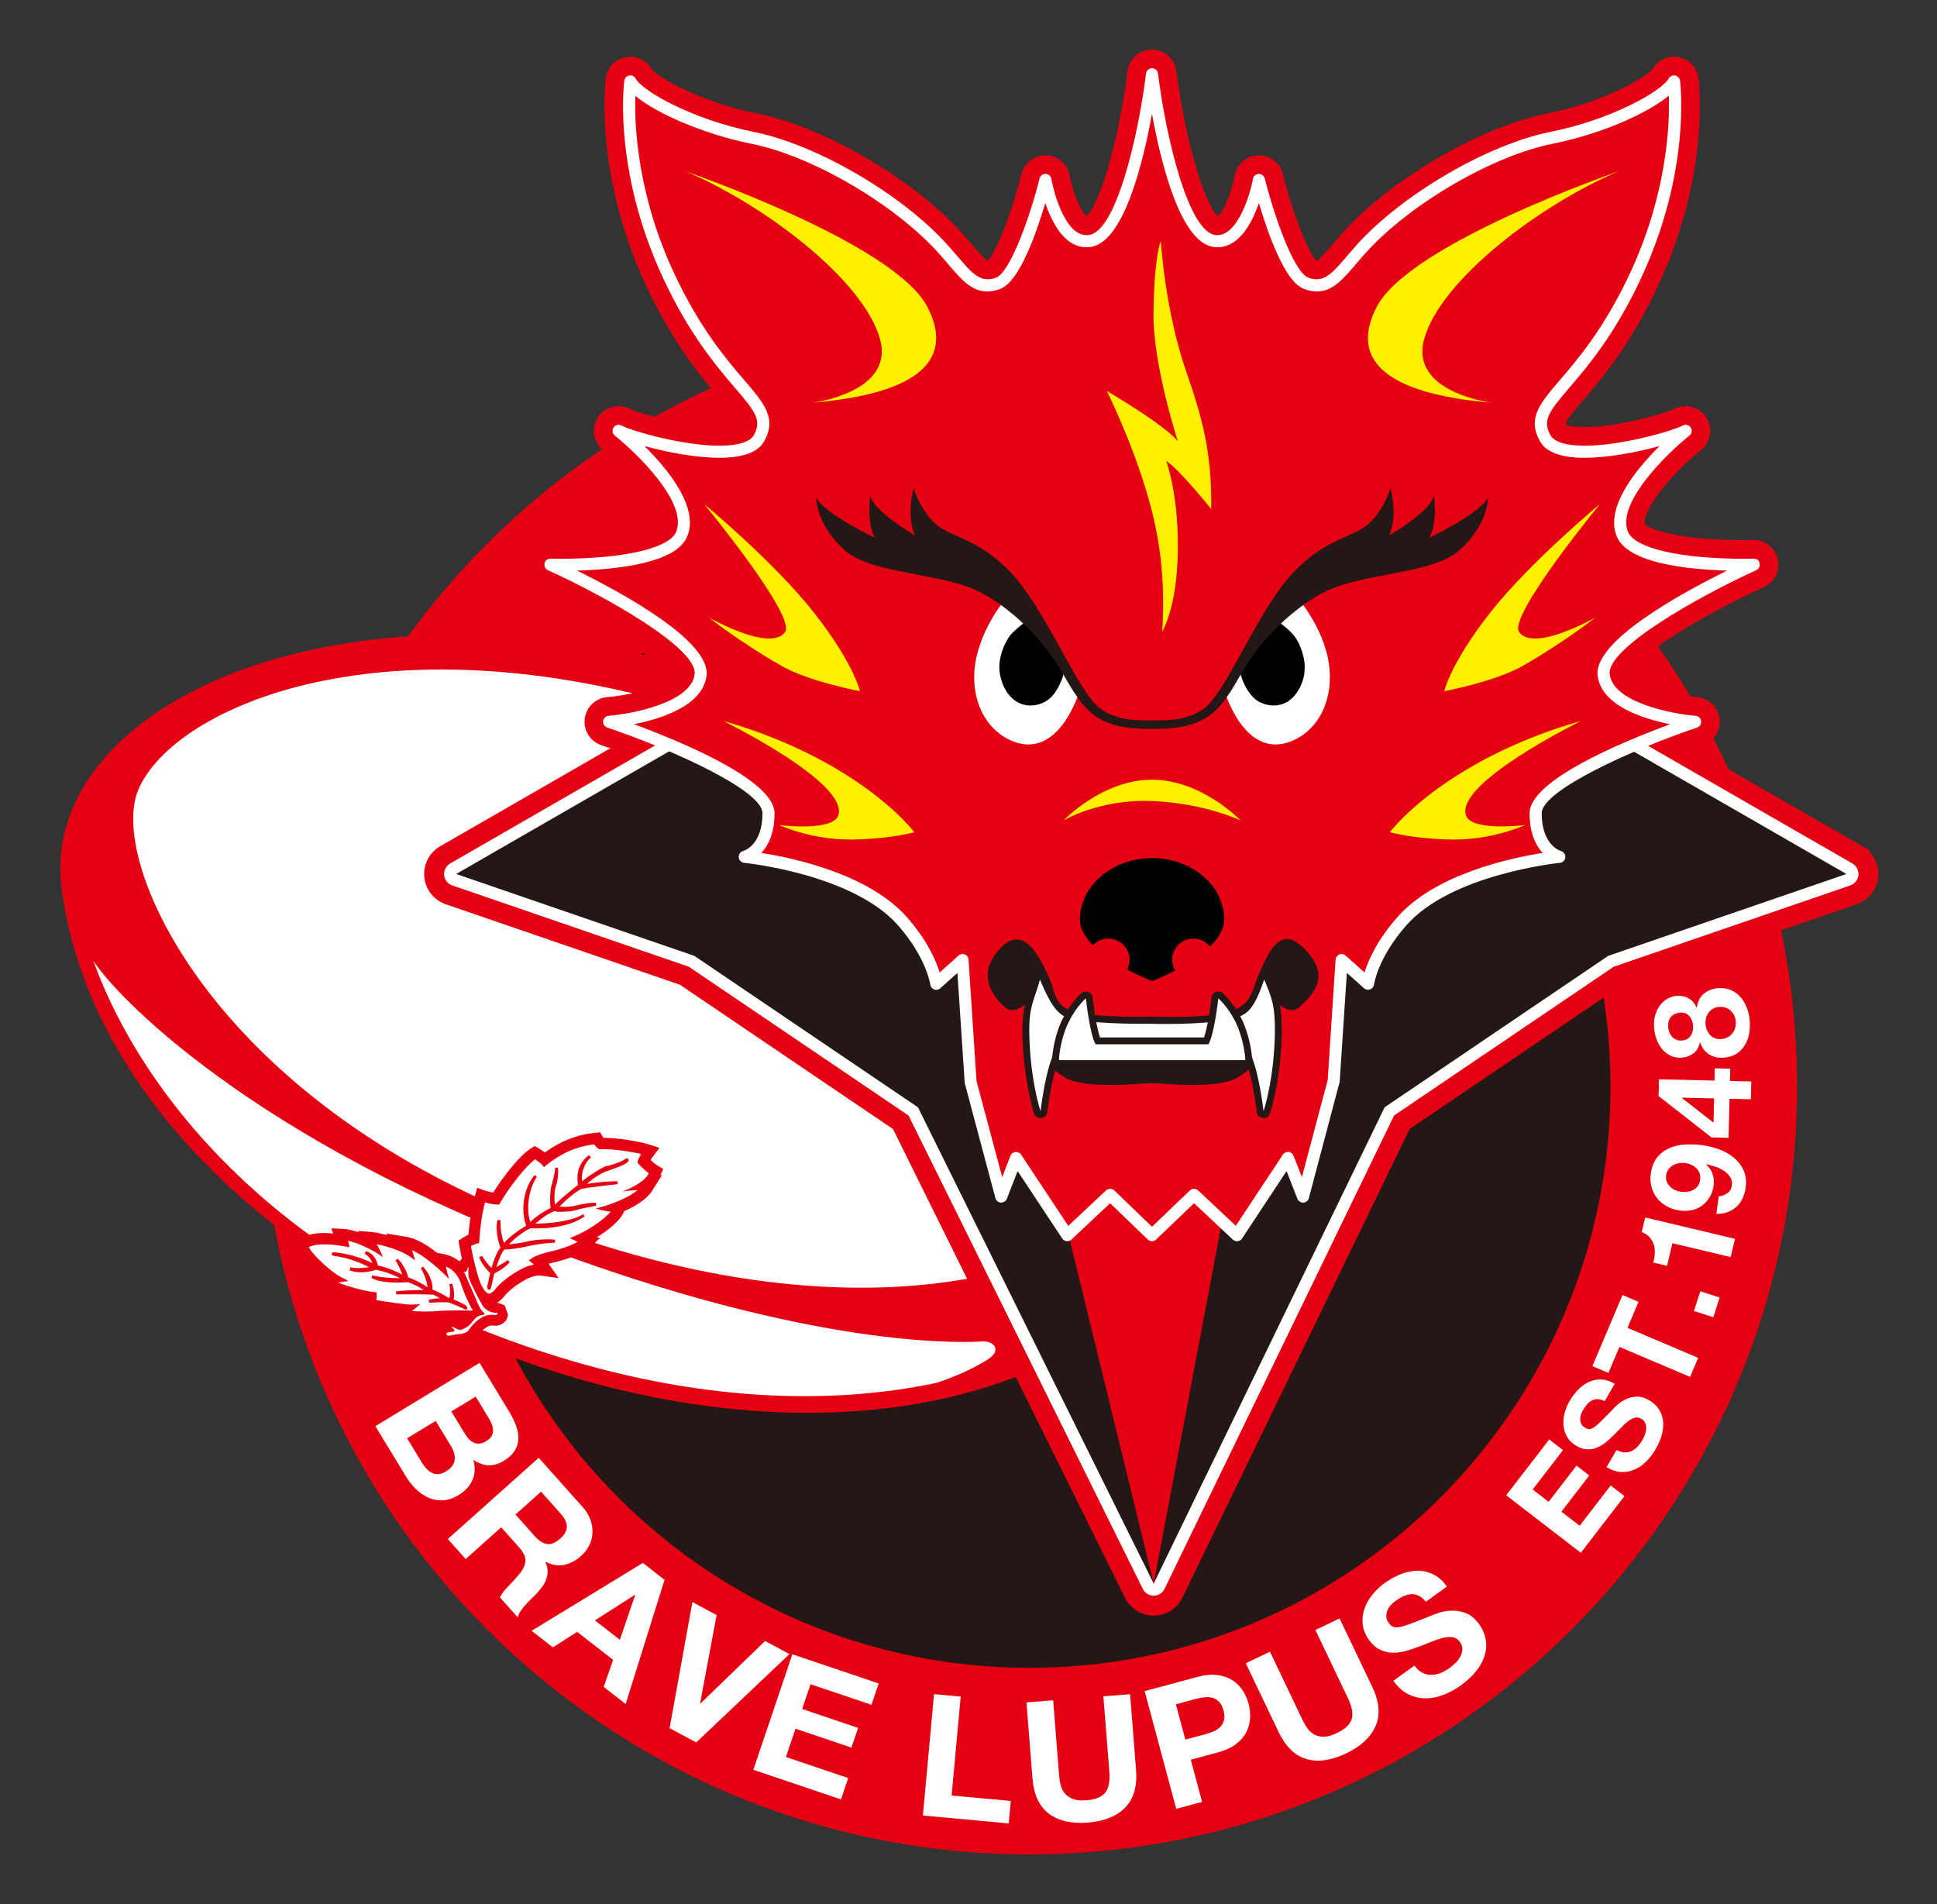 <?xml version="1.0" encoding="UTF-8"?><svg id="_レイヤー_1" xmlns="http://www.w3.org/2000/svg" width="124.276" height="122.139" viewBox="0 0 124.276 122.139"><rect x="0" y="0" width="124.276" height="122.139" fill="#333333" stroke="none"/><path d="M66.043,20.457c-27.156,0-49.249,22.092-49.249,49.246s22.093,49.254,49.249,49.254,49.256-22.095,49.256-49.254-22.096-49.246-49.256-49.246Z" fill="#e50012"/><path d="M103.326,69.703c0,20.598-16.684,37.285-37.283,37.285s-37.284-16.687-37.284-37.285,16.699-37.272,37.284-37.272,37.283,16.688,37.283,37.272Z" fill="#231815"/><path d="M47.564,44.59c-24.342-7.886-44.195,1.006-42.745,12.273,3.446,26.772,50.833,43.994,69.252,24.579-.01.004-.024.008-.035.012,6.474-6.876-3.598-29.006-26.473-36.864Z" fill="#e50012" stroke="#e50012" stroke-width="1.75"/><path d="M4.82,56.863c.963,8.207,8.935,22.222,27.919,29.138,17.134,6.24,30.368,3.286,37.448-1.278-28.761,1.729-49.19-7.986-65.367-27.861Z" fill="#fff"/><path d="M47.564,44.59c-23.356-8.155-39.566.746-42.382,7.77-.448,1.11-.58,2.664-.363,4.503,16.177,19.875,36.606,29.59,65.367,27.861,2.923-1.884,4.805-4.037,5.473-5.936,2.146-6.165-4.742-26.04-28.095-34.198Z" fill="none"/><path d="M8.854,50.707c-1.944,4.733,5.081,20.312,26.698,28.136,22.517,8.148,37.092,1.269,38.868-3.817,1.686-4.823-5.508-21.021-27.211-28.599-21.702-7.581-36.1-1.205-38.355,4.28Z" fill="#fff"/><path d="M4.692,54.42s11.548,18.908,31.502,25.465c19.955,6.558,34.765,2.65,37.878,1.558-5.263,6.077-14.423,7.413-14.423,7.413,0,0,2.148-.637,3.712-1.642.969-.611.374-1.194-.317-1.164-.694.032-9.789.678-26.98-5.594-19.735-7.212-28.9-16.716-30.247-19.097-1.232-2.342-1.125-6.94-1.125-6.94Z" fill="#e50012"/><path d="M113.887,35.902c-.153-.653-.74-1.099-1.416-1.088-.011,0-.234.007-.597.007-4.335,0-6.246-.752-6.481-1.094-.37-.9,1.613-3.376,3.633-4.988.564-.45.697-1.254.308-1.861-.389-.607-1.174-.823-1.819-.499-.57.288-3.641,1.192-5.852,1.192-.896,0-1.237-.15-1.323-.199-.133-.259-.097-.414,1.108-1.821,1.217-1.42,3.057-3.565,4.824-7.399,3.268-7.091,2.559-12.869,2.527-13.111-.079-.599-.526-1.088-1.118-1.205-.594-.115-1.19.149-1.491.672-.378.543-3.179,2.201-6.89,2.946-4.19.834-9.879,4.13-12.953,7.505-.258.284-.492.558-.711.815-.338.396-.966,1.132-1.145,1.132-.008,0-.048-.002-.129-.029-.556-.497-1.584-3.111-2.225-5.674-.157-.629-.723-1.065-1.367-1.065-.015,0-.03,0-.046,0-.663.021-1.221.504-1.34,1.156-.25,1.37-.915,2.691-1.222,2.783-.93-.439-2.29-4.959-2.853-9.484-.088-.705-.687-1.235-1.398-1.235h0c-.711,0-1.311.532-1.397,1.237-.556,4.521-1.909,9.04-2.796,9.469-.348-.085-1.011-1.406-1.259-2.767-.116-.654-.674-1.138-1.338-1.161-.626-.013-1.254.422-1.414,1.066-.642,2.563-1.671,5.177-2.229,5.673-.081.028-.122.029-.13.029-.18,0-.81-.736-1.148-1.133-.219-.256-.454-.531-.712-.814-3.069-3.374-8.759-6.671-12.952-7.505-3.708-.744-6.504-2.397-6.87-2.921-.298-.528-.895-.808-1.495-.691-.595.115-1.05.598-1.129,1.199-.032.242-.743,6.02,2.522,13.111,1.767,3.835,3.608,5.981,4.825,7.401,1.202,1.4,1.241,1.56,1.111,1.818-.086.049-.427.201-1.327.201-2.208,0-5.282-.905-5.855-1.192-.648-.326-1.429-.108-1.818.5-.389.607-.255,1.411.309,1.86,2.02,1.611,4.002,4.086,3.637,4.969-.247.363-2.157,1.113-6.485,1.113-.363,0-.585-.006-.597-.007-.676-.011-1.264.435-1.416,1.088-.153.654.178,1.324.789,1.602l8.807,5.681c-.208.77-2.583,1.546-4.575,1.713-.665.056-1.201.571-1.281,1.234-.081.662.314,1.291.947,1.505,4.46,1.508,8.734,3.646,9.269,4.627-.025,1.113-.482,1.333-.462,1.333-.714.085-1.161.679-1.152,1.398.008.72.646,1.301,1.363,1.37,1.815.174,7.004,1.172,9.198,3.663,1.754,1.995,2.458,3.61,2.463,3.621.195.464.622.789,1.122.852.036.005.073.008.109.009l.324,4.953c.006.092.021.183.044.271l1.969,7.382c.157.589.676,1.01,1.285,1.043.577.033,1.126-.301,1.363-.831l1.774,2.68c.229.346.599.574,1.011.622.055.006.109.009.164.009.356,0,.701-.135.963-.381l1.778-1.667,1.716,1.654c.545.526,1.407.526,1.952.003l1.732-1.659,1.78,1.67c.303.283.715.421,1.127.372.413-.048.782-.276,1.012-.622l1.773-2.684c.237.535.804.874,1.366.836.609-.034,1.126-.456,1.283-1.044l1.964-7.382c.024-.089.038-.179.044-.27l.327-4.956c.032-.002.066-.005.099-.009.497-.059.926-.381,1.126-.841.006-.016.717-1.633,2.478-3.631,2.178-2.481,7.367-3.485,9.183-3.663.716-.07,1.356-.652,1.363-1.371.006-.705-.42-1.288-1.11-1.391-.121-.07-.476-.359-.498-1.339.534-.98,4.81-3.118,9.27-4.627.633-.214,1.028-.842.947-1.505-.081-.663-.616-1.178-1.282-1.234-1.99-.167-4.365-.944-4.572-1.716.367-1.064,4.432-3.692,8.801-5.679.611-.278.94-.948.789-1.602Z" fill="#e50012" stroke="#e50012" stroke-width=".35"/><path d="M119.398,54.437l-24.386-14.04c-.286-.164-.608-.25-.937-.25h-40.426c-.329,0-.652.086-.937.25l-24.382,14.04c-.638.368-1.003,1.074-.933,1.807.07.733.563,1.357,1.259,1.597l15.045,5.17,13.73,9.297,14.905,30.11c.317.641.969,1.045,1.683,1.045h.008c.717-.002,1.369-.413,1.682-1.058l14.598-30.101,13.721-9.293,15.043-5.17c.696-.24,1.189-.864,1.259-1.597.07-.733-.294-1.44-.933-1.807Z" fill="#e50012" stroke="#e50012" stroke-width=".35"/><path d="M118.849,55.392l-24.387-14.04c-.117-.068-.251-.104-.387-.104h-40.426c-.136,0-.27.036-.388.104l-24.382,14.04c-.263.152-.414.444-.385.747.029.303.233.561.521.66l15.183,5.217,14.092,9.542,15.034,30.371c.13.265.4.432.695.432h.003c.296,0,.566-.171.695-.437l14.726-30.367,14.087-9.541,15.182-5.217c.288-.099.491-.357.52-.66.028-.303-.122-.595-.385-.747Z" fill="#fff"/><polygon points="88.837 71.031 103.182 61.316 118.461 56.065 94.075 42.025 53.649 42.025 29.267 56.065 44.547 61.316 58.894 71.031 74.02 101.585 88.837 71.031" fill="#231815"/><polygon points="67.048 73.039 72.919 73.125 79.427 72.933 74.02 101.585 67.048 73.039" fill="#e50012"/><path d="M73.909,79.232l2.696-2.583,2.754,2.583,3.272-4.951.964,2.473,1.964-7.382.514-7.786,1.694,1.517s.213-1.785,2.17-4.006c3.033-3.455,10.106-4.135,10.106-4.135,0,0-1.519-.385-1.519-2.795s10.229-5.865,10.229-5.865c0,0-5.559-.455-5.866-3.013-.304-2.553,9.628-7.068,9.628-7.068,0,0-7.521.24-8.426-1.959-1.052-2.56,4.058-6.625,4.058-6.625-1.199.604-7.976,2.416-9.022.453-1.285-2.387,2.401-3.01,5.866-10.528,3.136-6.803,2.409-12.339,2.409-12.339-.604,1.05-4.061,2.854-7.828,3.61-3.759.748-9.173,3.764-12.186,7.072-1.435,1.579-2.106,2.858-3.612,2.256-1.504-.599-3.008-6.617-3.008-6.617,0,0-.752,4.208-2.859,3.914-2.722-.392-4-10.691-4-10.691h0s-1.266,10.299-3.986,10.691c-2.103.294-2.853-3.914-2.853-3.914,0,0-1.506,6.019-3.012,6.617-1.506.602-2.178-.677-3.615-2.256-3.009-3.308-8.424-6.323-12.188-7.072-3.765-.756-7.227-2.56-7.819-3.61,0,0-.728,5.535,2.404,12.339,3.465,7.518,7.151,8.141,5.869,10.528-1.052,1.962-7.824.15-9.027-.453,0,0,5.115,4.066,4.053,6.625-.895,2.199-8.419,1.959-8.419,1.959,0,0,9.933,4.514,9.634,7.068-.303,2.558-5.869,3.013-5.869,3.013,0,0,10.228,3.457,10.228,5.865s-1.527,2.795-1.527,2.795c0,0,7.078.68,10.122,4.135,1.952,2.221,2.166,4.006,2.166,4.006l1.69-1.517.51,7.786,1.969,7.382.957-2.473,3.278,4.951,2.754-2.583,2.682,2.583Z" fill="#e50012"/><path d="M79.36,79.62c-.098,0-.193-.037-.266-.104l-2.485-2.332-2.432,2.329c-.151.144-.388.145-.537,0l-2.416-2.327-2.484,2.331c-.084.078-.196.116-.311.102-.113-.013-.215-.076-.278-.171l-2.863-4.325-.687,1.773c-.06.157-.217.244-.383.248-.168-.009-.31-.125-.354-.288l-1.969-7.382-.469-7.064-1.096.985c-.108.097-.259.126-.395.074-.135-.051-.232-.172-.25-.316-.002-.017-.237-1.709-2.072-3.797-2.906-3.298-9.798-3.999-9.868-4.006-.187-.018-.335-.169-.35-.357-.014-.188.109-.359.292-.406.046-.013,1.234-.368,1.234-2.419,0-1.468-5.827-4.099-9.964-5.497-.174-.059-.283-.233-.261-.415.023-.182.17-.324.354-.339,1.46-.12,5.298-.835,5.516-2.672.193-1.654-5.669-4.968-9.41-6.669-.168-.076-.259-.261-.217-.441.042-.18.183-.305.391-.3.003,0,.239.007.629.007,4.08,0,6.992-.677,7.419-1.725.78-1.88-2.576-5.095-3.935-6.175-.156-.123-.193-.345-.085-.513.108-.168.325-.228.501-.138.792.397,3.998,1.3,6.313,1.3,1.181,0,1.962-.243,2.198-.684.509-.947.115-1.479-1.206-3.019-1.181-1.377-2.966-3.457-4.673-7.163-3.143-6.826-2.467-12.321-2.436-12.551.021-.165.147-.298.311-.33.163-.035.33.044.411.19.482.854,3.742,2.654,7.558,3.42,4.009.797,9.456,3.956,12.398,7.191.25.275.478.541.691.79.937,1.098,1.508,1.76,2.493,1.367.911-.363,2.174-3.933,2.78-6.352.043-.173.199-.293.376-.293h.013c.183.006.336.139.369.32.187,1.043.974,3.814,2.417,3.597,1.765-.255,3.179-6.486,3.654-10.354.024-.195.189-.34.385-.34h0c.195,0,.361.146.385.34.48,3.868,1.902,10.099,3.67,10.355,1.396.188,2.235-2.556,2.421-3.598.032-.18.186-.313.369-.32h.013c.177,0,.333.12.377.293.605,2.42,1.866,5.989,2.775,6.351.993.397,1.556-.27,2.492-1.365.212-.249.44-.516.69-.791,2.946-3.235,8.392-6.394,12.397-7.191,3.805-.764,7.075-2.566,7.567-3.423.084-.144.256-.214.411-.187.164.032.288.165.309.33.03.231.705,5.725-2.442,12.551-1.707,3.704-3.491,5.785-4.671,7.162-1.322,1.541-1.715,2.073-1.205,3.021.236.442,1.015.684,2.195.684,2.319,0,5.522-.903,6.311-1.3.176-.089.393-.031.501.138.107.167.07.388-.085.513-1.357,1.08-4.712,4.297-3.94,6.174.431,1.048,3.346,1.726,7.425,1.726.39,0,.626-.007.629-.007.222-.008.348.12.391.3.042.18-.049.365-.217.441-3.74,1.701-9.6,5.015-9.403,6.669.221,1.84,4.054,2.553,5.512,2.672.183.015.331.157.354.339.022.183-.087.356-.261.415-4.138,1.399-9.966,4.029-9.966,5.497,0,2.051,1.181,2.406,1.231,2.42.18.051.301.223.284.409-.017.186-.161.334-.346.352-.069.007-6.957.707-9.851,4.006-1.841,2.088-2.075,3.78-2.076,3.797-.018.143-.115.265-.25.316-.135.049-.286.022-.394-.074l-1.1-.986-.462,6.991-1.976,7.457c-.043.162-.186.278-.354.288-.16.005-.322-.09-.383-.247l-.692-1.776-2.859,4.326c-.063.096-.165.158-.278.172-.015.002-.03.002-.045.002ZM71.228,76.261c.097,0,.194.036.269.108l2.413,2.325,2.428-2.326c.15-.143.383-.143.534-.003l2.418,2.269,3.019-4.567c.079-.121.224-.19.365-.172.144.016.267.11.32.245l.533,1.368,1.659-6.235.502-7.711c.009-.149.103-.278.24-.334.139-.057.296-.028.405.07l1.21,1.084c.234-.751.794-2.054,2.103-3.54,2.425-2.763,7.221-3.797,9.331-4.129-.43-.46-.841-1.242-.841-2.545,0-2.11,5.952-4.579,9.018-5.71-1.769-.354-4.422-1.201-4.653-3.122-.262-2.198,5.312-5.256,8.307-6.733-2.714-.079-6.384-.505-7.079-2.192-.768-1.87,1.259-4.325,2.753-5.799-1.386.381-3.253.755-4.821.755-1.523,0-2.492-.368-2.879-1.094-.785-1.46,0-2.375,1.3-3.892,1.152-1.344,2.894-3.374,4.556-6.981,2.337-5.073,2.492-9.467,2.433-11.263-1.337,1.101-4.233,2.436-7.423,3.077-3.866.77-9.126,3.823-11.976,6.952-.244.269-.467.529-.674.772-.84.985-1.504,1.762-2.511,1.762-.275,0-.555-.059-.857-.18-1.212-.483-2.292-3.565-2.861-5.494-.452,1.311-1.356,3.032-2.916,2.815-2.116-.305-3.363-5.349-3.945-8.54-.577,3.192-1.818,8.235-3.932,8.54-1.586.218-2.462-1.501-2.912-2.814-.569,1.93-1.651,5.012-2.865,5.494-.301.12-.581.179-.857.179-1.008,0-1.672-.778-2.514-1.762-.208-.243-.43-.503-.675-.772-2.846-3.129-8.107-6.182-11.976-6.952-2.931-.588-6.004-1.893-7.416-3.065-.058,1.803.099,6.19,2.428,11.251,1.663,3.607,3.405,5.638,4.558,6.982,1.3,1.516,2.086,2.432,1.301,3.892-.388.725-1.358,1.093-2.882,1.093-1.567,0-3.434-.375-4.822-.755,1.494,1.474,3.522,3.929,2.746,5.8-.687,1.686-4.357,2.112-7.071,2.191,2.996,1.477,8.57,4.535,8.313,6.732-.228,1.922-2.885,2.77-4.655,3.123,3.065,1.132,9.016,3.601,9.016,5.71,0,1.304-.412,2.085-.845,2.546,2.113.333,6.91,1.366,9.343,4.128,1.306,1.485,1.865,2.788,2.098,3.539l1.206-1.083c.111-.099.267-.128.406-.07.138.056.231.186.24.334l.51,7.786,1.649,6.159.528-1.364c.052-.135.176-.23.32-.246.15-.006.285.051.365.172l3.024,4.568,2.419-2.269c.075-.07.17-.104.266-.104Z" fill="#fff"/><path d="M29.5,80.888l-.022.03.019-.025s-.043.074-.079.148c-.04.01-.12.043-.12.043-.142.122-.216.303-.216.494,0,.096.021.204.066.305l.736,1.663c.074.185.141.337.21.475-.12.117-.238.24-.349.38-.056.073-.127.128-.226.185-.04-.022-.093-.044-.093-.044-.329-.196-.72-.141-.946.133-.058.066-.102.157-.127.24-.106.054-.188.125-.255.215l-.119.609c.087.367.437.713.987.611.012,0,.687-.108.687-.108.251-.005.744-.176.967-.514.245-.367.671-.737.982-.696.278.04.519-.016.709-.174.165-.127.265-.329.277-.547l-.21-.582c-.006-.009-.574-.198-.574-.198-.095.006-.225-.084-.255-.13-.213-.355-.731-1.381-.79-1.568-.04-.138-.028-.286-.028-.321.09-.309-.069-.679-.37-.834-.297-.146-.648-.064-.861.21Z" fill="#e50012"/><path d="M21.375,79.127c-.804-.076-1.587-.036-2.125.367l-.27.204.07.329c.118.538.834,1.258,1.466,1.799-.24.057-.476.118-.476.118l.756.656c.38.351,1.688.734,2.541.912-.075.165-.177.393-.177.393l.605.149c.221.057.703.142,1.206.207-.278.207-.557.413-.557.413l1.391.131c.494.025,1.718.09,2.278.025.467-.054,1.822-.049,1.993-.036.539.047.785-.177.894-.365.065-.108.089-.228.089-.351,0-.163-.054-.334-.163-.494-.152-.232-.507-1.05-.573-1.3-.275-.99-.922-1.64-1.826-1.832,0,0-.271-.051-.451-.082-.543-.429-1.262-.908-1.943-1.02l-1.335-.229s.071.091.087.115c-.37-.098-.732-.177-.963-.198l-.915-.079s.031.073.04.084c-.355-.104-.702-.201-.978-.207l-.781-.041s.062.177.12.334Z" fill="#e50012"/><path d="M38.171,72.671c-1.18.118-2.21.536-3.211,1.253-.152-.109-.305-.202-.383-.255l-.275-.152-.268.168c-.718.457-1.781,1.834-2.394,2.822-.157-.032-.328-.071-.497-.12l-.53-.19-.15.551c-.199.748-.335,1.578-.41,2.45-.132.07-.259.136-.351.2l-.285.185.06.335c.103.653.456,2.294.786,2.92.199.347.506.821,1.031.875.564.051.963-.44,1.093-.603.371-.459,1.25-1.04,1.704-1.191.193-.07.457-.114.551-.103l1.199.176s-.565-.821-.645-.927c.088-.021.165-.041.216-.055.512-.111,1.777-.439,2.432-1.009l.645-.569s-.127-.05-.184-.074c.687-.421,1.437-1.008,1.705-1.577,0,0,.039-.076.048-.095.732-.316,1.469-.775,1.812-1.345l.601-.962s-.082.008-.103.013c.027-.058.185-.402.185-.402l-.399-.241c-.084-.047-.261-.192-.409-.337.04-.065.081-.141.124-.192l.441-.589-.704-.226c-.585-.179-1.965-.418-2.886-.414-.015-.017-.032-.036-.041-.05l-.17-.304-.342.033Z" fill="#e50012"/><path d="M31.91,84.26c-.006.049-.024.06-.032.073-.03.027-.1.03-.184.017-.66-.095-1.282.454-1.641.997-.076.114-.329.21-.426.21-.114.009-.601.081-.784.12-.146.027-.184-.04-.199-.101-.006-.016,0-.033.011-.051.027-.035.073-.055.134-.062.107-.013.204-.029.303-.038.017-.013.054-.025.062-.052.008-.027,0-.058-.025-.081-.025-.025-.037-.046-.061-.073-.025-.016-.043-.035-.051-.051-.028-.029-.028-.046-.024-.055.024-.021.047-.011.051,0,.11.06.284.157.447.207.011.005.028.005.044,0,.409-.125.592-.315.715-.465l.02-.027c.259-.316.361-.434.739-.486.025,0,.061-.024.07-.063.007-.035-.009-.062-.044-.081-.14-.084-.331-.407-.509-.895-.111-.252-.605-1.364-.75-1.704-.016-.013-.016-.024-.016-.024.016-.006.042-.013.066,0,.028.01.051.01.074,0,.02-.013.032-.031.044-.062.004-.03.028-.119.102-.219l.006-.004c.01.004.021.03.021.049-.028.096-.059.383.03.685.085.282.684,1.442.854,1.721.145.248.524.494.9.464.021-.011.045,0,.045,0,0,0,.006.013.006.049Z" fill="#fff"/><path d="M30.297,83.99c-.207-.313-.585-1.202-.674-1.505-.174-.62-.521-1.044-1.005-1.237.028.225.127.584.199.797-.526-.544-1.61-1.528-2.396-1.848.012.032.028.06.039.089l.178.553-.483-.317c-.47-.306-1.376-.592-1.984-.71.093.16.282.549.392.823-.516-.377-1.522-.906-2.24-1.039.017.043.029.084.03.106l.075.301-.305-.048c-.467-.085-1.678-.275-2.314.048.277.547,1.531,1.647,2.004,1.888l.539.282-.604.09c-.015.006-.031.01-.046.017.63.253,1.767.56,2.283.603l.176.018.002.17c.014.112-.002.217-.022.325.612.115,1.921.297,2.226.292l.59-.028-.459.384c-.027.013-.047.036-.078.062.63.029,1.273.04,1.584,0,.524-.052,1.917-.052,2.125-.035.123.009.178,0,.205-.014-.009-.008-.021-.036-.036-.066Z" fill="#fff"/><path d="M38.231,77.524c.307.1.636.176.95.199-.464.558-1.538,1.241-2.212,1.523l-.413.185.413.185.032.017c.019.003.041.021.06.027-.487.282-1.22.509-1.813.642-.326.071-.789.195-1.099.397l-.223.155.223.172c.036.036.07.06.109.102-.153.021-.299.064-.388.091-.581.204-1.58.849-2.051,1.43-.185.231-.335.349-.456.331-.092-.002-.244-.096-.46-.497-.226-.419-.537-1.718-.691-2.545.134-.079.263-.128.381-.161l.145-.031.013-.153c.051-.872.172-1.705.365-2.464.255.074.554.142.801.142h.114l.055-.102c.566-.985,1.619-2.341,2.247-2.803.188.124.364.256.443.35l.132.153.149-.132c.971-.77,1.945-1.202,3.069-1.328.066.1.153.196.238.258l.065.055h.078c.679-.043,1.929.138,2.624.304-.089.148-.185.332-.217.47l-.008.089.052.067c.137.16.432.438.668.611-.24.539-1.179.968-1.686,1.171.352-.054.725-.084.966-.089-.487.417-1.56.908-2.674,1.177Z" fill="#fff"/><polygon points="35.614 74.914 35.614 74.974 35.805 74.985 35.805 74.904 35.614 74.914" fill="#e50012"/><path d="M35.709,74.912c.008.019.008.049.008.062,0-.022,0-.043-.008-.062Z" fill="#e50012"/><path d="M37.051,75.608c0,.13.011.271.024.41-.308.239-.995.785-1.472,1.254-.021-.142-.032-.294-.032-.433,0-.333.04-.637.111-.811.051-.133.133-.478.133-.939,0-.04,0-.08-.008-.116h-.191c-.005.252-.176.922-.24,1.096-.047.193-.081.549-.081.889,0,.199.009.386.034.528-.295.15-.871.473-1.309.908-.082-.255-.133-.56-.133-.894,0-.678.173-1.436.562-2.014l-.148-.109c-.465.536-.725,1.369-.725,2.17,0,.382.063.751.184,1.088-.429.231-1.076.698-1.425,1.104-.129-.331-.22-.788-.22-1.27,0-.06,0-.117.003-.18l-.188-.033c-.049.139-.065.318-.065.492,0,.449.115.971.244,1.286-.25.282-.464.919-.572,1.3-.225-.201-.467-.546-.615-.77l-.18.073c.074.237.353.704.707,1.022-.019.09-.179.843-.179.843-.005.018-.009.046-.009.082,0,.066.022.141.101.15.12.018.149-.15.161-.214,0,0,.152-.676.188-.827.413-.208.748-.445.99-.723l-.127-.138c-.13.109-.474.302-.732.452.21-.636.41-1.043.528-1.133.48.006,1.36-.172,1.639-.237.255-.071,1.057-.186,1.599-.195l.005-.195c-.541-.066-1.482.021-1.846.131-.176.046-.657.133-1.114.169.378-.403.947-.84,1.38-1.032,1.226.065,2.496-.169,3.211-.597h0l.278-.162-.122-.147-.144.093s-.081.041-.097.047c-.698.335-1.998.473-2.808.467.335-.298.781-.629,1.21-.794.361.081,1.171.012,1.406-.076.138-.051.437-.111.753-.172l.529-.107-.016-.187c-.417-.028-1.185.149-1.406.21-.209.042-.645.066-.929.042.362-.404.97-.906,1.387-1.138.389-.082,1.738-.255,2.329-.304l-.009-.193c-.573,0-1.33.074-1.947.172.416-.389.963-.708,1.254-.813.451-.145,1.039-.366,1.237-.498.085-.05.183-.127.183-.212l-.008-.065-.054-.03c-.06-.032-.127-.009-.24.074-.236.16-.853.365-1.202.418-.397.196-1.057.606-1.47.949-.008-.062-.029-.127-.029-.196,0-.485.217-1.005.581-1.323l-.112-.154c-.507.365-.752.854-.752,1.511Z" fill="#e50012"/><path d="M23.403,80.435c.153.063.402.32.487.588-.498-.256-1.454-.603-2.413-.687-.128-.006-.195.025-.201.099v.013c0,.043.025.101.163.117.699.078,1.586.373,2.242.72-.361.072-.864.087-1.198.012l-.056.189c.482.183,1.05.176,1.692-.029.533.089,1.167.331,1.535.538-.6,0-1.351-.063-1.753-.19l-.083.163c.512.312,1.561.345,2.371.282.35.129.751.327.99.503-.571,0-1.47.035-1.778.095l.026.184c.762-.012,1.861-.016,2.382.021.16.078.294.152.421.229-.234.011-.5.036-.728.101l.033.185c.402-.027.905-.04,1.215-.027.433.146.952.384,1.011.422.024.022.094.068.161.038l.051-.022.006-.066v-.009c0-.071-.057-.136-.114-.174-.12-.081-.447-.243-.759-.369.017-.085.025-.188.025-.317,0-.213-.028-.461-.125-.71l-.186.056c.045.13.06.301.06.477,0,.137-.024.264-.045.391-.061-.022-.129-.043-.129-.043-.266-.184-.632-.362-.958-.49,0-.024.004-.052.004-.074,0-.465-.224-.97-.615-1.406l-.142.127c.149.175.402.794.433,1.202-.278-.205-.764-.463-1.239-.633-.087-.388-.361-.917-.692-1.202l-.123.145c.13.112.331.573.441.888-.327-.195-1.025-.479-1.568-.592-.102-.479-.377-.819-.782-.922l-.063.177Z" fill="#e50012"/><path d="M69.276,44.291s-1.271,4.407-4.233,3.283c-2.099-.797-3.021-3.317-2.293-5.819.647-2.269,2.119-3.726,2.119-3.726l4.407,6.261Z" fill="#fff"/><path d="M68.318,42.953s-.043.225-.16.542c-.1.28-.262.638-.483.947-.229.316-.524.569-.892.691-.348.127-.707.159-1.054.081-.342-.081-.661-.259-.951-.587-.171-.189-.313-.437-.441-.737-.12-.306-.199-.623-.218-.954-.018-.326.029-.66.118-.967.078-.312.208-.598.337-.839.128-.24.271-.436.408-.557.173-.172.373-.342.554-.489.182-.14.345-.251.452-.324.124-.1.112-.071.205.073.1.145.205.284.297.437.108.149.206.293.304.44.105.153.211.301.309.452.098.154.198.298.305.452.096.146.196.301.301.445.101.153.199.301.308.452.1.153.202.299.301.445Z"/><path d="M78.552,44.291s1.258,4.407,4.228,3.283c2.105-.797,3.019-3.317,2.305-5.819-.649-2.269-2.133-3.726-2.133-3.726l-4.399,6.261Z" fill="#fff"/><path d="M79.509,42.953s.052.225.161.542c.101.28.256.638.49.947.224.316.519.569.884.691.348.127.707.159,1.054.081.35-.081.674-.259.952-.587.167-.189.319-.437.448-.737.123-.306.202-.623.206-.954.023-.326-.025-.66-.118-.967-.081-.312-.2-.598-.329-.839-.141-.24-.284-.436-.412-.557-.168-.172-.369-.342-.552-.489-.176-.14-.342-.251-.45-.324-.129-.1-.117-.071-.213.073-.093.145-.193.284-.299.437-.103.149-.197.293-.299.44-.101.153-.204.301-.305.452-.096.154-.202.298-.307.452-.096.146-.208.301-.302.445-.102.153-.201.301-.304.452-.101.153-.201.299-.305.445Z"/><path d="M70.115,60.634c.533-.566,1.456-.566,1.987.005.231.244.375.569.375.93,0,.232-.068.433-.157.617.326.18.632.331.886.446.43.199.71.308.71.308,0,0,.541-.209,1.267-.573.062-.034.139-.068.216-.116-.128-.196-.193-.433-.193-.681,0-.421.193-.803.494-1.047.583-.489,1.459-.391,1.933.196.267-.264.492-.536.653-.83.164-.292.264-.612.256-.954,0-.333-.055-.651-.158-.956-.089-.317-.238-.61-.403-.893-.18-.264-.399-.524-.649-.751-.337-.324-.742-.595-1.186-.801-.449-.211-.939-.363-1.47-.437-.515-.074-1.048-.066-1.575.009-.508.077-.995.229-1.429.432-.439.206-.838.48-1.179.798-.236.222-.452.471-.626.743-.18.258-.308.549-.407.854-.103.299-.157.619-.172.946-.008.323.062.638.22.938.141.282.357.562.609.818Z"/><path d="M43.998,10.996s13.339,4.583,15.488,8.665c1.671,3.173-.124,5.565-7.353,6.169,0,0,5.272-.643,4.328-4.071-1.045-3.808-7.473-8.659-12.464-10.762Z" fill="#fff000"/><path d="M103.834,10.996s-13.339,4.583-15.492,8.665c-1.671,3.173.122,5.565,7.359,6.169,0,0-5.27-.643-4.328-4.071,1.036-3.808,7.48-8.659,12.461-10.762Z" fill="#fff000"/><path d="M74.477,15.459s.256,4.415,1.647,8.43c1.02,2.942,1.63,5.117,1.588,8.772,0,0-1.977-2.477-2.886-3.096,0,0,.745,1.985.745,5.414,0,2.191-.297,4.153-1.005,5.563.259-4.08-.37-6.861-.998-8.968-1.026-3.439-2.558-6.494-2.558-6.494,0,0,3.701,2.152,4.561,3.229,0,0-1.585-4.857-1.563-8.122.035-3.775.468-4.729.468-4.729Z" fill="#fff000"/><path d="M45.177,32.331s4.493,3.718,7.053,6.975c2.557,3.256,2.943,5.035,2.943,5.035,0,0-3.249-.609-5.041-1.627-2.711-1.55-4.646-3.1-4.646-3.1,0,0,3.951,2.254,4.884.929.725-1.022-5.193-8.212-5.193-8.212Z" fill="#fff000"/><path d="M102.654,32.331s-4.49,3.718-7.052,6.975c-2.549,3.256-2.942,5.035-2.942,5.035,0,0,3.249-.609,5.043-1.627,2.705-1.55,4.653-3.1,4.653-3.1,0,0-3.958,2.254-4.89.929-.726-1.022,5.189-8.212,5.189-8.212Z" fill="#fff000"/><path d="M46.424,46.26s3.52.89,7.049,2.947c3.721,2.167,5.19,4.181,5.19,4.181,0,0-1.706.467-4.184.467s-4.499-.93-4.499-.93c0,0,3.446.433,3.803-.619.696-2.095-7.359-6.046-7.359-6.046Z" fill="#fff000"/><path d="M101.417,46.26s-3.531.89-7.052,2.947c-3.723,2.167-5.194,4.181-5.194,4.181,0,0,1.707.467,4.189.467s4.494-.93,4.494-.93c0,0-3.454.433-3.798-.619-.696-2.095,7.361-6.046,7.361-6.046Z" fill="#fff000"/><path d="M73.909,51.387c3.373.13,5.694,1.25,5.694,1.25,0,0-2.498-2.621-5.694-2.621s-5.681,2.621-5.681,2.621c0,0,2.319-1.395,5.681-1.25Z" fill="#fff000"/><path d="M73.909,69.481c.725,0,4.233.444,5.545-.392,1.314-.834,1.03-1.001,1.389-3.747.356-2.746,1.448.21,2.525-.736,1.072-.959,1.989-2.123.239-3.824-1.466-1.412-2.165.218-2.759,1.535-.595,1.315-.391,1.875-1.679,2.493-1.26.611-5.293.406-5.293.406,0,0-3.925.135-5.213-.406-1.115-.456-.834-.946-1.426-2.263-.604-1.307-1.588-3.215-3.011-1.765-1.453,1.498-.835,2.865.244,3.824,1.077.946,2.162-2.011,2.518.736.358,2.746-.019,2.913,1.292,3.747,1.319.836,4.92.392,5.629.392Z" fill="#231815"/><path d="M79.304,66.604s.578.088,1.042,1.273c.479,1.254.723,3.406.723,3.406,0,0,.688-2.064.728-5.086.019-1.724-.247-2.316-.689-3.36-.722,2.133-1.183,2.311-2.221,2.549-1.794.394-5.141.286-5.141.286,0,0-3.096.052-4.888-.286-.81-.154-1.315-.557-2.135-2.549-.305,1.177-.71,1.636-.686,3.36.036,3.022.722,5.086.722,5.086,0,0,.248-2.151.726-3.406.46-1.185,1.039-1.273,1.039-1.273h10.779Z" fill="#231815" stroke="#231815" stroke-linecap="round" stroke-linejoin="round" stroke-width=".875"/><path d="M79.304,66.604s.578.088,1.042,1.273c.479,1.254.723,3.406.723,3.406,0,0,.688-2.064.728-5.086.019-1.724-.247-2.316-.689-3.36-.722,2.133-1.183,2.311-2.221,2.549-1.794.394-5.141.286-5.141.286,0,0-3.096.052-4.888-.286-.81-.154-1.315-.557-2.135-2.549-.305,1.177-.71,1.636-.686,3.36.036,3.022.722,5.086.722,5.086,0,0,.248-2.151.726-3.406.46-1.185,1.039-1.273,1.039-1.273h10.779Z" fill="#fff"/><path d="M79.898,68.006c0-.309-.153-1.489-.639-2.471-.496-.984-1.092-1.493-1.092-1.493,0,0-.261,2.337-.638,2.947h-7.237c-.369-.611-.624-2.947-.624-2.947,0,0-.603.509-1.088,1.493-.503.982-.638,2.163-.638,2.471h11.956Z" fill="#231815" stroke="#231815" stroke-linecap="round" stroke-linejoin="round" stroke-width=".875"/><path d="M79.898,68.006c0-.309-.153-1.489-.639-2.471-.496-.984-1.092-1.493-1.092-1.493,0,0-.261,2.337-.638,2.947h-7.237c-.369-.611-.624-2.947-.624-2.947,0,0-.603.509-1.088,1.493-.503.982-.638,2.163-.638,2.471h11.956Z" fill="#fff"/><path d="M73.909,46.762c3.656,0,4.346-1.139,5.804-3.681,1.364-2.398,3.933-4.653,5.906-5.39,2.657-.99,6.464-.948,8.09-2.458,1.819-1.679,1.754-3.325,1.754-3.325-.43,1.008-3.783,2.604-3.783,2.604.577-.864.315-2.821.315-2.821,0,1.014-2.868,2.655-2.868,2.655.579-1.295.084-3.034.084-3.034,0,0-.56,1.897-1.865,2.624-1.298.724-2.431.874-4.186,2.602-2.343,2.303-4.413,7.791-5.89,8.895-1.031.769-2.201.785-3.361.785h.011c-1.161,0-2.328-.016-3.352-.785-1.478-1.105-3.56-6.592-5.901-8.895-1.75-1.728-2.89-1.878-4.18-2.602-1.304-.727-1.872-2.624-1.872-2.624,0,0-.49,1.739.089,3.034,0,0-2.866-1.641-2.866-2.655,0,0-.263,1.957.311,2.821,0,0-3.348-1.596-3.777-2.604,0,0-.062,1.646,1.752,3.325,1.629,1.511,5.435,1.468,8.091,2.458,1.973.737,4.534,2.992,5.9,5.39,1.459,2.542,2.151,3.681,5.805,3.681h-.011Z" fill="#231815"/><path d="M32.678,90.572c.193.318.342.625.445.921.103.297.147.577.133.842-.014.265-.096.513-.246.745-.149.232-.38.443-.692.633-.337.205-.664.299-.982.282-.317-.017-.639-.131-.965-.343.132.484.111.917-.062,1.3-.173.383-.469.702-.887.955-.337.205-.668.316-.994.335-.326.018-.635-.035-.925-.162-.29-.127-.56-.31-.807-.548s-.462-.507-.644-.807l-1.968-3.239,6.683-4.061,1.911,3.145ZM27.075,93.836c.087.143.185.272.292.386.108.114.225.201.351.261s.263.086.412.077c.148-.009.31-.067.484-.173.343-.208.529-.454.558-.737s-.053-.583-.246-.901l-.973-1.601-1.834,1.115.956,1.572ZM29.86,92.029c.159.262.352.439.58.532.227.093.481.053.762-.117.156-.094.267-.2.333-.317.066-.117.098-.239.097-.367s-.027-.259-.079-.394c-.052-.135-.118-.268-.198-.399l-.836-1.376-1.563.95.905,1.488Z" fill="#fff"/><path d="M37.372,96.66c.234.261.402.534.505.819.103.285.148.568.135.849-.013.281-.081.547-.204.799-.123.251-.296.477-.519.677-.343.306-.704.499-1.084.579-.379.08-.78.015-1.203-.195l-.016.015c.097.197.148.387.15.571.002.184-.028.363-.092.538-.064.175-.156.343-.277.504s-.249.313-.386.456c-.088.088-.192.191-.312.308-.12.117-.24.241-.358.371-.118.13-.223.263-.313.397-.09.135-.15.268-.178.402l-1.146-1.283c.122-.236.303-.476.545-.722.241-.245.464-.488.669-.73.266-.316.406-.608.422-.876.015-.268-.121-.562-.408-.884l-1.146-1.282-2.278,2.036-1.146-1.283,5.831-5.21,2.81,3.145ZM34.325,98.56c.263.294.525.456.787.487.262.03.54-.086.834-.349.283-.253.423-.51.42-.772-.003-.261-.136-.539-.399-.833l-1.255-1.405-1.642,1.467,1.255,1.405Z" fill="#fff"/><path d="M42.637,101.342l-2.495,7.967-1.409-1.096.603-1.738-2.308-1.796-1.554.998-1.366-1.063,7.136-4.355,1.391,1.083ZM39.768,105.189l.984-2.87-.017-.014-2.566,1.639,1.599,1.245Z" fill="#fff"/><path d="M42.961,110.859l1.462-8.088,1.555.832-1.061,5.669.019.01,4.151-4.014,1.564.838-5.981,5.668-1.709-.915Z" fill="#fff"/><path d="M56.377,107.992l-.463,1.37-3.912-1.322-.536,1.588,3.59,1.213-.428,1.265-3.59-1.213-.613,1.816,3.995,1.35-.463,1.37-5.624-1.9,2.503-7.409,5.541,1.872Z" fill="#fff"/><path d="M61.638,108.832l-.583,6.348,3.796.349-.132,1.44-5.508-.506.716-7.787,1.712.157Z" fill="#fff"/><path d="M72.192,115.952c-.549.56-1.344.881-2.385.963-1.055.084-1.893-.106-2.512-.57-.619-.464-.97-1.227-1.055-2.29l-.384-4.848,1.714-.136.384,4.848c.017.211.051.417.104.618.053.201.143.375.272.523s.301.262.516.344c.215.082.498.109.847.081.611-.049,1.023-.218,1.234-.51.211-.292.294-.728.248-1.311l-.384-4.848,1.714-.136.384,4.848c.083,1.055-.149,1.863-.698,2.423Z" fill="#fff"/><path d="M76.845,107.568c.473-.127.893-.166,1.261-.117.368.049.687.158.955.328.269.17.489.387.662.65s.301.55.384.861c.081.303.114.614.097.932-.017.318-.099.618-.246.899-.148.281-.369.536-.663.762-.295.227-.678.403-1.151.53l-1.745.468.727,2.708-1.661.445-2.027-7.553,3.406-.914ZM77.343,111.245c.191-.051.37-.114.539-.19.169-.075.309-.172.422-.289s.189-.261.23-.43c.041-.17.03-.375-.035-.615-.064-.24-.157-.423-.278-.549-.121-.126-.259-.212-.415-.257-.156-.045-.326-.058-.51-.039s-.371.054-.561.105l-1.291.347.607,2.264,1.291-.346Z" fill="#fff"/><path d="M88.257,110.72c-.312.719-.939,1.304-1.881,1.754-.956.456-1.805.579-2.549.368s-1.346-.798-1.805-1.76l-2.095-4.388,1.552-.741,2.095,4.389c.091.191.197.371.318.54s.268.299.441.39c.173.092.375.137.605.136.23,0,.504-.076.82-.228.554-.264.877-.57.97-.918.093-.348.013-.785-.238-1.313l-2.095-4.388,1.552-.741,2.095,4.389c.456.955.528,1.793.216,2.512Z" fill="#fff"/><path d="M91.255,107.301c.184.092.372.139.566.139s.392-.04.596-.119c.204-.08.397-.186.581-.318.124-.09.25-.196.377-.319.127-.123.232-.259.313-.408.082-.149.127-.305.135-.468.008-.163-.045-.325-.161-.485-.124-.172-.279-.271-.465-.299-.187-.028-.394-.013-.623.044-.229.057-.475.14-.739.249-.264.109-.534.214-.812.316-.28.112-.563.206-.85.282-.287.077-.568.111-.844.103-.276-.008-.542-.075-.799-.2-.257-.125-.49-.333-.699-.623-.235-.326-.369-.659-.403-.999-.034-.34.004-.671.114-.994.11-.322.279-.624.508-.906s.485-.526.769-.731c.332-.239.677-.431,1.035-.578.358-.146.716-.221,1.072-.227.356-.005.697.071,1.022.228.325.157.62.42.885.787l-1.35.974c-.149-.181-.302-.309-.459-.384-.158-.075-.319-.108-.483-.098-.164.01-.329.053-.495.128-.167.075-.336.175-.507.299-.113.081-.217.174-.312.279-.096.105-.168.22-.217.345s-.071.254-.066.386c.005.132.056.265.155.402.09.124.186.208.289.251.103.043.247.047.433.011.186-.035.426-.109.718-.221.293-.112.674-.261,1.143-.447.136-.061.331-.137.586-.227s.536-.141.841-.154.616.04.931.158c.316.119.601.356.858.712.21.29.347.6.414.93.067.33.054.665-.037,1.006s-.266.68-.522,1.018c-.256.337-.6.663-1.032.974-.35.252-.72.454-1.11.605-.39.151-.778.226-1.162.224s-.753-.092-1.106-.269c-.353-.177-.668-.464-.944-.859l1.35-.974c.154.213.323.366.506.459Z" fill="#fff"/><path d="M99.396,92.34l.885.682-1.947,2.528,1.026.79,1.787-2.32.818.63-1.787,2.32,1.173.904,1.988-2.582.885.682-2.799,3.634-4.788-3.687,2.758-3.58Z" fill="#fff"/><path d="M104.222,93.166c.159.008.307-.019.443-.08s.264-.151.383-.271.222-.256.31-.407c.06-.103.115-.217.166-.344s.082-.256.093-.387c.011-.131-.006-.255-.052-.373-.045-.118-.134-.215-.266-.292-.141-.082-.282-.104-.422-.065-.14.039-.282.115-.426.227-.144.112-.291.248-.443.408-.152.159-.31.319-.474.478-.162.167-.333.322-.511.466-.179.144-.367.257-.564.338-.197.081-.406.118-.627.11s-.45-.081-.689-.22c-.268-.156-.468-.349-.598-.579s-.208-.475-.232-.738c-.024-.262,0-.528.074-.799.073-.271.177-.523.314-.757.159-.273.342-.517.549-.733.207-.215.436-.381.686-.496.25-.116.515-.169.793-.16.279.009.57.101.872.277l-.647,1.112c-.162-.081-.31-.123-.445-.127-.135-.003-.259.024-.371.083-.113.058-.216.141-.31.246-.094.105-.182.228-.264.37-.054.093-.098.191-.133.295-.034.104-.049.208-.044.312.005.104.029.202.074.293.044.091.123.17.235.235.102.06.197.088.283.087s.189-.045.31-.128c.12-.083.266-.211.438-.382.172-.171.394-.396.667-.674.076-.086.19-.201.342-.344.152-.143.334-.267.545-.373s.448-.165.707-.18c.26-.015.536.062.829.233.239.139.434.315.585.527.151.212.247.453.29.722.042.269.026.563-.049.882-.075.319-.216.656-.423,1.012-.168.288-.366.546-.594.775-.228.229-.478.404-.75.523-.272.12-.56.172-.865.158-.305-.015-.617-.118-.936-.31l.647-1.112c.176.103.343.158.501.165Z" fill="#fff"/><path d="M103.194,88.07l-1.028-.436,1.932-4.559,1.028.436-.707,1.668,4.535,1.923-.518,1.223-4.535-1.923-.707,1.668Z" fill="#fff"/><path d="M109.09,82.834l1.24.399-.407,1.265-1.241-.4.407-1.265Z" fill="#fff"/><path d="M111.038,80.639l-3.738-.888-.344,1.449-.881-.21c.054-.202.085-.402.095-.599.009-.198-.013-.383-.068-.556-.055-.172-.144-.328-.267-.468s-.291-.252-.503-.337l.221-.931,5.764,1.37-.278,1.169Z" fill="#fff"/><path d="M110.824,76.543c.165-.12.261-.283.29-.49.03-.218-.009-.405-.115-.562-.106-.157-.245-.29-.415-.399-.17-.108-.356-.195-.558-.26-.202-.065-.383-.113-.544-.147l-.019.014c.212.194.354.407.425.639s.087.49.047.775c-.035.251-.123.49-.265.715-.142.226-.317.409-.524.552-.2.132-.42.219-.659.26s-.476.046-.711.014c-.302-.042-.576-.129-.822-.263-.246-.133-.454-.304-.622-.512s-.29-.445-.368-.712-.095-.554-.053-.861c.061-.447.2-.803.415-1.067.216-.264.479-.462.791-.596s.654-.21,1.026-.227c.373-.018.743,0,1.112.05.363.05.721.141,1.073.275.352.134.662.313.93.537.268.225.473.495.615.81.142.316.184.683.126,1.103-.035.251-.102.481-.201.69-.1.208-.231.387-.394.535-.163.149-.352.262-.568.341s-.455.117-.716.115l.155-1.132c.201-.012.384-.078.548-.198ZM109.046,75.274c-.043-.125-.109-.234-.199-.326-.09-.092-.198-.167-.324-.224-.126-.057-.262-.096-.407-.116-.134-.018-.27-.016-.407.008s-.263.07-.378.136c-.114.067-.211.155-.288.264-.078.109-.127.239-.147.389-.019.14-.006.27.04.39.046.121.114.227.204.318.09.092.196.167.32.224.123.056.252.094.386.113.14.019.278.019.414,0,.137-.018.261-.056.375-.115.114-.058.21-.141.29-.246.08-.105.13-.234.151-.385.022-.162.012-.306-.031-.431Z" fill="#fff"/><path d="M110.906,72.989l-1.1-.026-3.392-2.653.025-1.075,3.562.084.018-.787.99.023-.018.787,1.371.032-.027,1.142-1.371-.032-.059,2.504ZM107.919,70.439l2.02,1.58.036-1.557-2.056-.048v.026Z" fill="#fff"/><path d="M107.206,67.73c-.213-.1-.395-.237-.548-.413-.152-.176-.272-.379-.361-.609s-.144-.465-.167-.707c-.033-.365-.005-.679.084-.942.089-.263.207-.479.353-.649.146-.169.308-.296.484-.38.176-.084.338-.133.484-.146.292-.027.554.022.786.145.232.123.409.324.531.602h.017c.046-.363.189-.65.427-.865.238-.214.543-.338.914-.372.315-.029.593.01.835.115.242.105.448.255.619.449.171.194.306.42.406.677.1.258.163.524.188.799.026.287.016.567-.029.84-.046.273-.135.522-.268.747s-.308.41-.527.558c-.219.147-.489.236-.809.265-.376.034-.7-.034-.97-.205-.271-.171-.464-.429-.581-.775h-.017c-.053.295-.182.525-.387.691-.206.166-.455.263-.747.289-.264.024-.503-.014-.716-.113ZM108.485,66.423c.115-.192.162-.408.14-.65-.023-.253-.108-.457-.256-.614s-.348-.223-.6-.2c-.079.007-.163.026-.254.057s-.175.083-.254.155c-.079.072-.141.169-.186.289-.045.12-.06.273-.043.458.011.118.039.23.086.336.046.106.107.198.182.277.075.078.166.137.271.175s.226.052.36.039c.253-.023.437-.131.553-.323ZM110.862,66.529c.119-.067.217-.151.296-.252.079-.101.136-.217.172-.351.036-.134.048-.271.035-.411-.013-.146-.049-.277-.108-.394-.059-.116-.136-.217-.231-.302-.096-.085-.208-.147-.336-.186-.128-.039-.265-.053-.412-.039-.141.013-.266.051-.376.115-.11.064-.203.146-.279.246-.076.101-.131.213-.165.338-.034.125-.044.258-.032.398.026.292.129.532.308.72.179.188.42.267.723.24.152-.014.287-.054.405-.122Z" fill="#fff"/></svg>